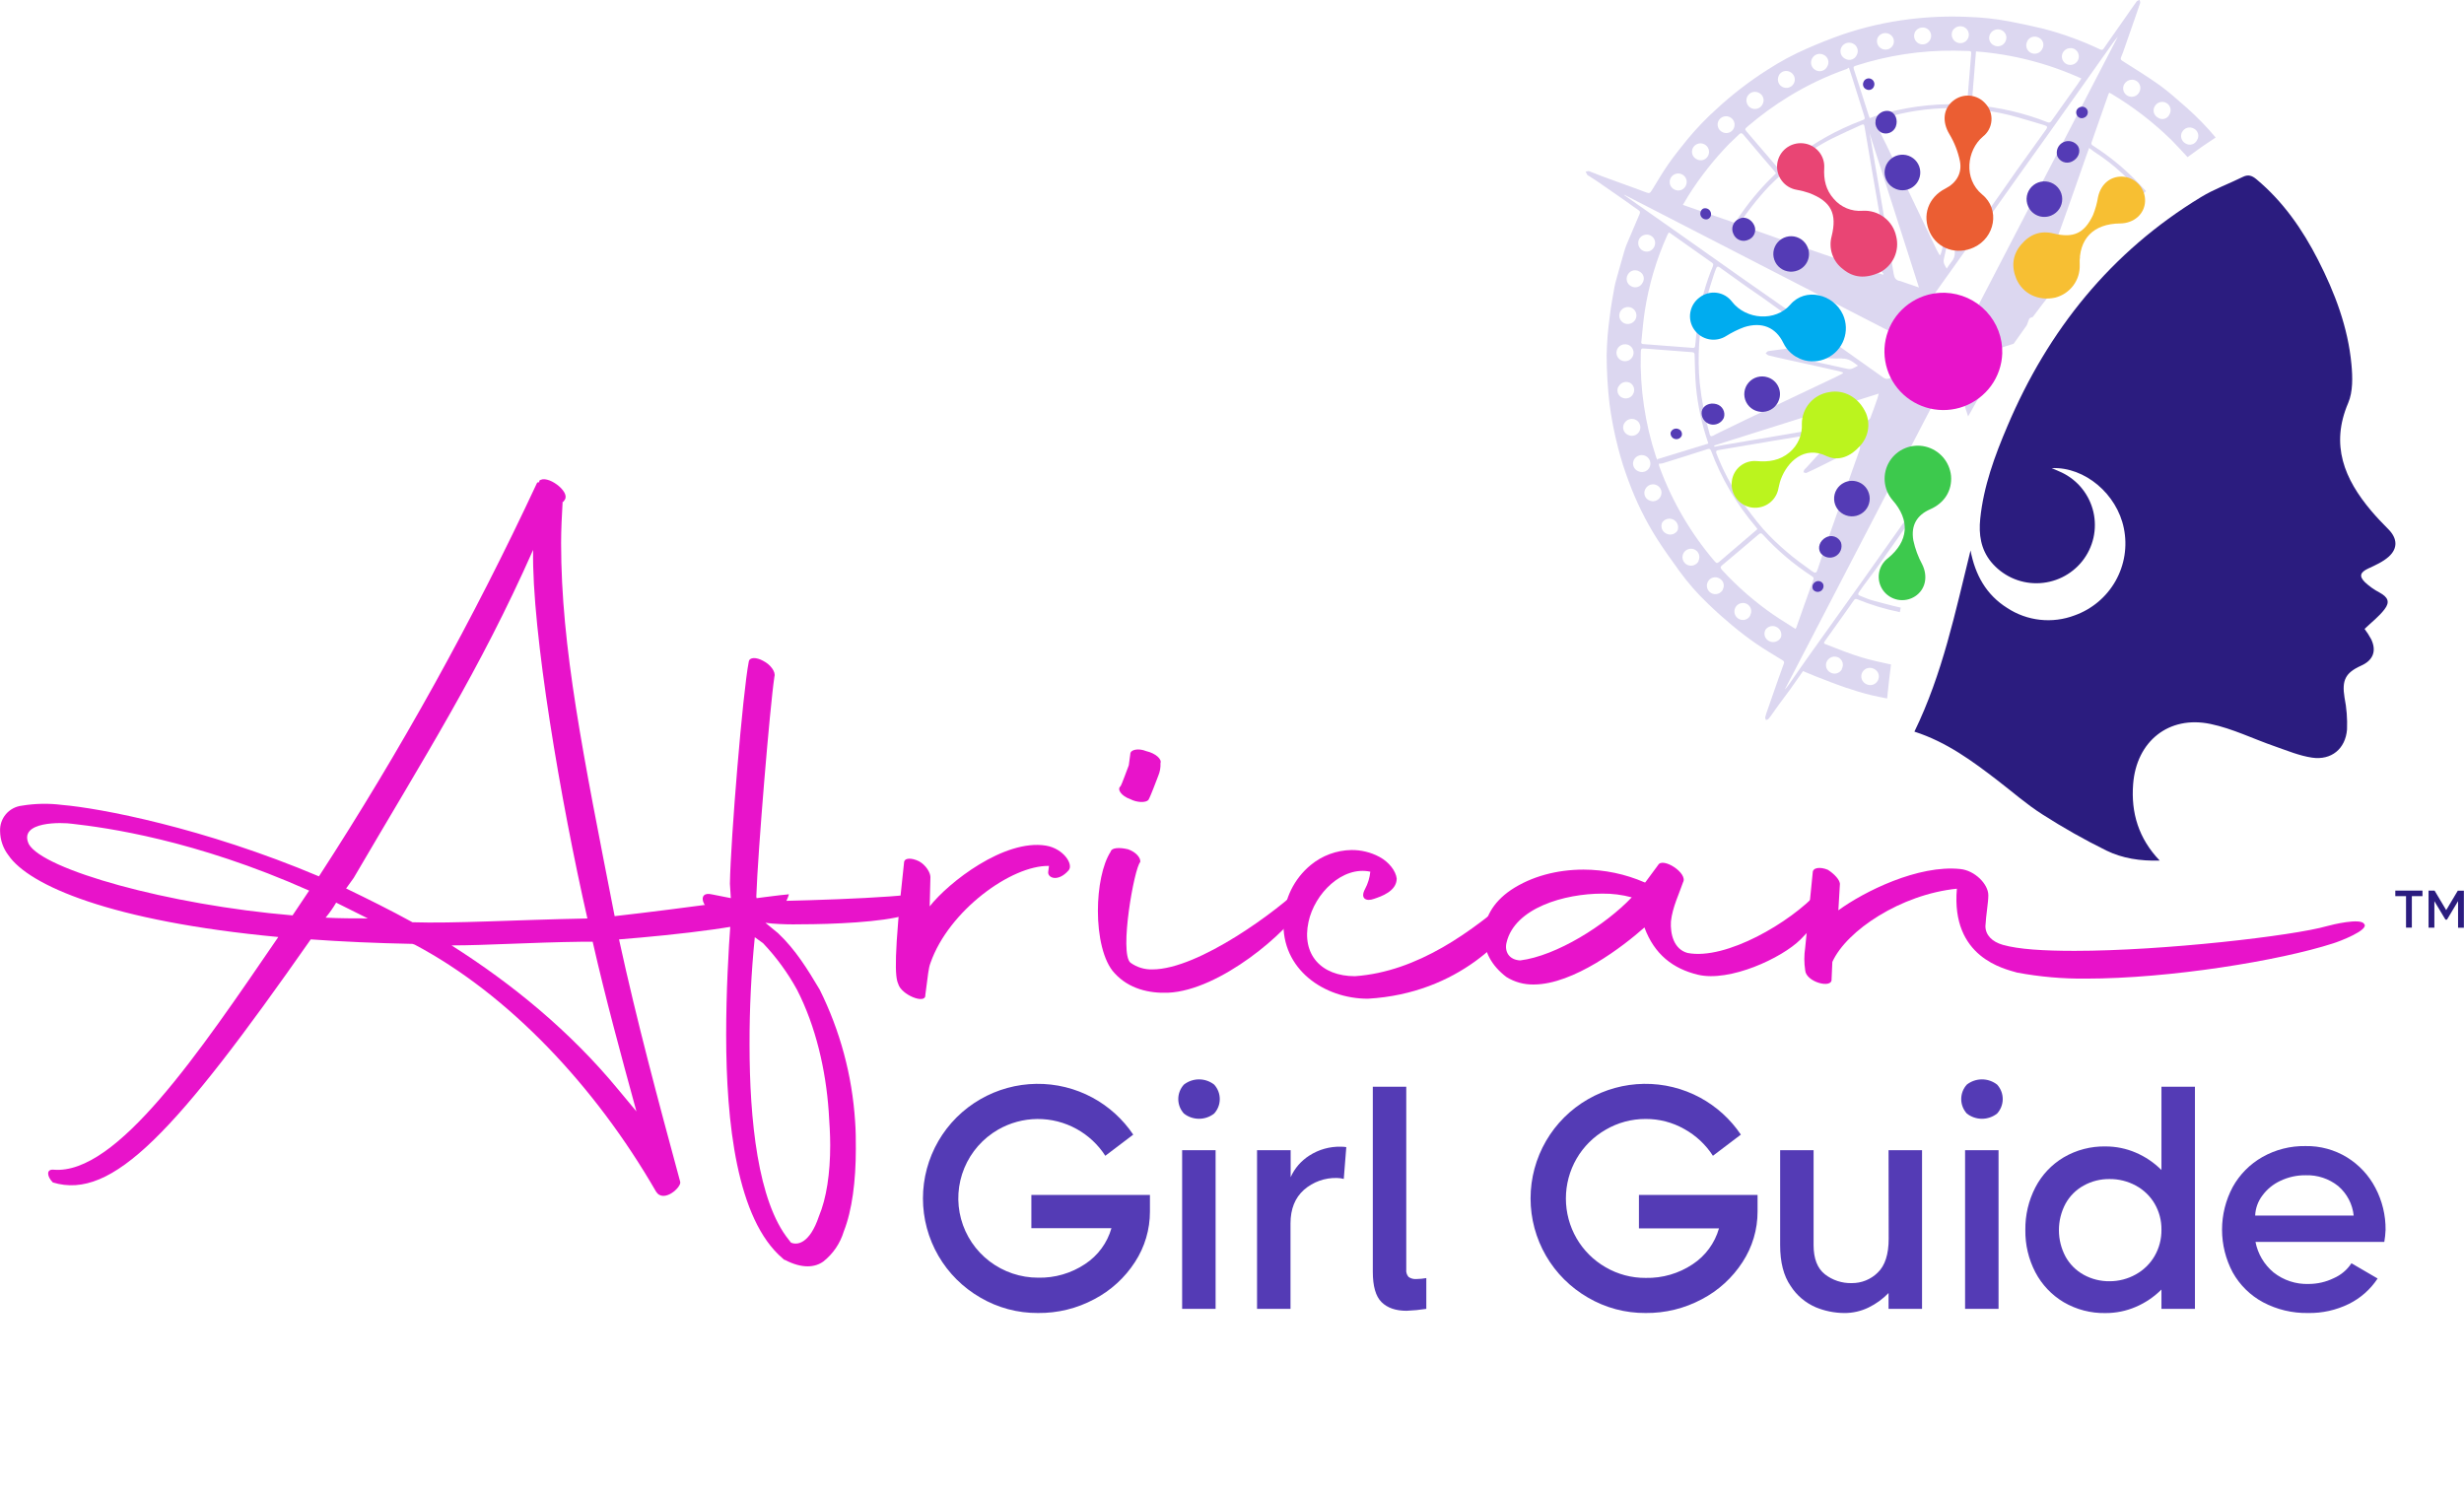 <svg width="122" height="74" viewBox="0 0 122 74" fill="none" xmlns="http://www.w3.org/2000/svg">
<g clip-path="url(#clip0_4239_4898)">
<path d="M15.792 43.396C19.84 37.16 23.447 30.651 26.587 23.918L26.625 23.882H26.7V23.807C27.072 23.472 28.23 24.327 27.969 24.736L27.894 24.848H27.857C27.819 25.517 27.782 26.223 27.782 26.892C27.782 32.058 28.864 37.337 30.433 45.366C33.755 44.994 38.423 44.324 39.02 44.289C39.164 44.145 38.833 44.994 38.423 45.292C37.601 45.849 33.457 46.295 30.65 46.518C31.549 50.641 32.556 54.367 33.679 58.522C33.752 58.783 32.857 59.601 32.483 59.007C29.46 53.765 25.165 49.231 20.536 46.778L20.424 46.74C18.595 46.703 16.951 46.629 15.386 46.517C8.704 56.069 5.567 59.452 2.618 58.554C2.319 58.257 2.281 57.886 2.654 57.922C5.79 58.183 9.861 52.124 13.78 46.399C5.455 45.618 1.422 43.834 0.415 42.348C0.153 42.006 0.009 41.589 0.004 41.159C-0.01 40.851 0.093 40.549 0.294 40.314C0.495 40.079 0.779 39.929 1.087 39.895C1.741 39.787 2.408 39.774 3.066 39.858C4.928 40.013 10.074 40.98 15.792 43.396ZM14.485 45.329L15.307 44.102C9.632 41.575 5.232 40.98 3.584 40.794C3.099 40.719 0.895 40.65 1.425 41.797C2.127 43.061 8.325 44.809 14.485 45.329ZM16.644 44.697C16.491 44.959 16.316 45.208 16.122 45.441C16.831 45.478 17.54 45.478 18.212 45.478L16.644 44.697ZM29.047 45.482H29.084C27.777 39.75 26.321 31.246 26.396 27.23C23.747 33.21 21.057 37.412 17.511 43.476L17.137 43.996C18.219 44.517 19.34 45.074 20.423 45.669C22.439 45.737 25.538 45.551 29.047 45.482ZM22.364 46.819C25.351 48.715 28.225 51.058 30.614 53.957L31.511 55.035C30.727 52.169 29.98 49.422 29.345 46.634H28.785C26.284 46.667 24.044 46.815 22.364 46.815V46.819Z" fill="#E813CA"/>
<path d="M38.754 62.316C36.477 60.382 35.955 55.581 35.955 51.239C35.955 49.121 36.065 47.113 36.178 45.589L35.55 45.292C34.766 45.068 34.468 44.102 35.252 44.289L36.185 44.474L36.14 43.763C36.178 41.533 36.775 34.285 37.074 32.761C37.112 32.537 37.447 32.537 37.784 32.723C38.157 32.91 38.419 33.281 38.344 33.504C38.119 34.992 37.522 42.202 37.447 44.395L37.484 44.618H37.628C38.076 44.656 44.834 44.475 45.506 44.21C46.253 43.986 46.29 44.842 44.796 45.325C43.714 45.659 41.25 45.77 39.615 45.77C39.154 45.781 38.693 45.769 38.233 45.733L37.898 45.696L38.531 46.216C39.395 47.034 39.987 48 40.585 49.005C41.596 51.037 42.192 53.25 42.338 55.513C42.375 55.998 42.375 56.443 42.375 56.889C42.375 58.488 42.19 59.937 41.778 60.979C41.602 61.565 41.251 62.083 40.77 62.465C40.36 62.763 39.724 62.837 38.866 62.39C38.829 62.392 38.791 62.353 38.754 62.316ZM41.106 56.704C41.106 56.182 41.068 55.588 41.031 55.03C40.887 52.986 40.396 50.83 39.464 49.012C39.005 48.175 38.441 47.401 37.784 46.708L37.372 46.41C37.195 48.176 37.108 49.95 37.112 51.726C37.112 55.442 37.522 59.494 39.053 61.39L39.164 61.533L39.091 61.496C39.464 61.718 40.098 61.57 40.546 60.232C40.92 59.342 41.106 58.115 41.106 56.704Z" fill="#E813CA"/>
<path d="M44.761 42.727C44.761 42.466 45.135 42.466 45.508 42.652C45.844 42.839 46.068 43.21 46.068 43.433L46.031 44.883C46.965 43.693 49.727 41.537 51.788 41.874C52.652 42.017 53.17 42.804 52.908 43.101C52.385 43.696 51.863 43.473 51.9 43.175L51.938 42.879C50.066 42.841 46.972 45.108 46.075 47.673C45.963 47.971 45.963 48.194 45.815 49.273C45.851 49.755 44.619 49.273 44.471 48.714C44.316 48.377 44.242 47.41 44.761 42.727Z" fill="#E813CA"/>
<path d="M54.36 45.105C54.36 43.959 54.583 42.801 54.995 42.169C55.032 41.983 55.405 41.946 55.859 42.057C56.27 42.201 56.493 42.503 56.456 42.69C56.158 42.987 55.411 47.188 55.971 47.67C56.285 47.897 56.666 48.014 57.053 48.004C59.369 48.004 63.326 45.031 64.447 43.916C64.591 43.773 64.97 43.991 64.52 44.809C63.812 46.11 60.414 49.046 57.838 49.158C56.905 49.195 55.896 48.972 55.187 48.191C54.621 47.596 54.36 46.332 54.36 45.105ZM55.48 38.935C55.555 38.823 55.816 38.075 55.89 37.895L55.965 37.337C55.965 37.114 56.377 37.039 56.75 37.194C57.235 37.306 57.534 37.602 57.459 37.789C57.471 38.005 57.432 38.221 57.347 38.421C57.272 38.607 56.974 39.424 56.862 39.61C56.75 39.753 56.302 39.753 55.965 39.573C55.518 39.418 55.293 39.084 55.48 38.935Z" fill="#E813CA"/>
<path d="M67.091 48.34C70.19 48.116 72.879 46.147 75.118 44.177C75.343 44.034 75.605 44.66 75.343 45.143C74.745 46.258 72.281 49.195 67.726 49.455C65.567 49.455 63.432 48.004 63.552 45.586C63.566 45.058 63.693 44.54 63.925 44.066C64.157 43.592 64.488 43.172 64.896 42.836C65.463 42.367 66.174 42.104 66.911 42.092C67.392 42.087 67.867 42.202 68.291 42.427C68.778 42.687 69.113 43.132 69.155 43.505C69.155 44.137 68.371 44.396 68.035 44.508C67.661 44.651 67.326 44.508 67.586 44.025C67.729 43.758 67.818 43.466 67.848 43.165C66.466 42.869 65.085 44.244 64.787 45.656C64.44 47.262 65.411 48.34 67.091 48.34Z" fill="#E813CA"/>
<path d="M73.476 46.332C73.476 45.514 73.886 44.697 74.82 44.065C75.827 43.396 77.097 43.062 78.404 43.062C79.444 43.064 80.473 43.279 81.426 43.694H81.464L82.099 42.834C82.323 42.426 83.593 43.242 83.331 43.694C83.144 44.253 82.808 44.921 82.733 45.627C82.696 46.259 82.877 47.003 83.555 47.189C85.458 47.56 88.669 45.664 90.013 44.18C90.648 43.548 91.208 44.476 89.15 46.521C88.216 47.45 85.639 48.639 84.072 48.268C82.84 47.971 81.913 47.265 81.421 45.926C80.376 46.855 77.912 48.751 75.933 48.751C75.458 48.76 74.991 48.631 74.588 48.38C73.848 47.819 73.476 47.113 73.476 46.332ZM80.793 44.436C80.319 44.308 79.828 44.245 79.337 44.251C77.465 44.251 75.006 44.956 74.595 46.667C74.483 47.113 74.708 47.527 75.267 47.559C77.059 47.337 79.486 45.812 80.793 44.436Z" fill="#E813CA"/>
<path d="M90.725 47.632L90.687 48.492C90.725 48.975 89.418 48.635 89.38 48.045C89.324 47.675 89.324 47.3 89.38 46.93L89.753 43.213C89.753 42.953 90.127 42.916 90.5 43.07C90.8 43.256 91.135 43.591 91.097 43.813L91.023 45.077C92.292 44.149 94.981 42.81 97.068 43.034C97.776 43.107 98.448 43.776 98.448 44.333C98.448 44.706 98.337 45.263 98.304 45.858C98.304 46.304 98.64 46.639 99.168 46.788C99.952 47.01 101.183 47.085 102.716 47.085C107.12 47.085 113.542 46.341 115.222 45.858C115.484 45.784 116.866 45.45 117.051 45.746C117.351 46.044 115.783 46.639 115.521 46.714C112.87 47.573 107.419 48.46 103.276 48.46C102.136 48.471 100.998 48.371 99.877 48.162C99.243 47.977 96.591 47.419 96.891 44.007C94.122 44.289 91.434 46.073 90.725 47.632Z" fill="#E813CA"/>
<path d="M51.066 59.172H56.937V59.99C56.939 60.879 56.682 61.75 56.195 62.496C55.694 63.272 55 63.905 54.18 64.335C53.325 64.793 52.367 65.028 51.395 65.018C50.391 65.025 49.405 64.761 48.539 64.254C47.678 63.758 46.962 63.046 46.464 62.188C45.962 61.323 45.698 60.342 45.698 59.343C45.698 58.345 45.962 57.364 46.464 56.499C46.962 55.641 47.678 54.929 48.539 54.433C49.381 53.947 50.334 53.685 51.307 53.671C52.28 53.657 53.24 53.892 54.095 54.354C54.906 54.793 55.597 55.422 56.11 56.185L54.727 57.233C54.371 56.68 53.883 56.224 53.307 55.906C52.711 55.576 52.04 55.406 51.359 55.411C50.678 55.417 50.01 55.598 49.42 55.937C48.668 56.37 48.08 57.038 47.748 57.838C47.416 58.638 47.358 59.524 47.584 60.36C47.81 61.195 48.306 61.933 48.996 62.459C49.687 62.985 50.532 63.27 51.401 63.269C52.228 63.288 53.041 63.051 53.728 62.592C54.362 62.175 54.825 61.545 55.031 60.817H51.066V59.172Z" fill="#543BB5"/>
<path d="M58.618 55.141C58.439 54.944 58.34 54.689 58.34 54.424C58.34 54.159 58.439 53.904 58.618 53.708C58.832 53.541 59.096 53.45 59.368 53.45C59.639 53.45 59.904 53.541 60.117 53.708C60.296 53.904 60.395 54.159 60.395 54.424C60.395 54.689 60.296 54.944 60.117 55.141C59.904 55.309 59.64 55.4 59.368 55.4C59.095 55.4 58.831 55.309 58.618 55.141ZM58.531 64.813V56.956H60.188V64.813H58.531Z" fill="#543BB5"/>
<path d="M66.659 56.803L66.534 58.379C66.425 58.349 66.314 58.333 66.201 58.332C65.599 58.314 65.013 58.524 64.56 58.921C64.119 59.315 63.898 59.868 63.897 60.579V64.813H62.24V56.956H63.904V58.292C64.1 57.853 64.421 57.481 64.828 57.223C65.295 56.921 65.842 56.768 66.398 56.783C66.486 56.783 66.573 56.79 66.659 56.803Z" fill="#543BB5"/>
<path d="M69.745 63.234C69.858 63.312 69.995 63.349 70.132 63.336C70.296 63.334 70.46 63.318 70.621 63.289V64.813C70.297 64.864 69.971 64.895 69.643 64.908C69.105 64.908 68.692 64.765 68.403 64.478C68.115 64.192 67.971 63.689 67.972 62.969V53.814H69.628V62.865C69.62 62.931 69.626 62.998 69.647 63.062C69.667 63.126 69.7 63.184 69.745 63.234Z" fill="#543BB5"/>
<path d="M81.149 59.172H87.022V59.99C87.025 60.879 86.766 61.751 86.279 62.496C85.778 63.272 85.084 63.906 84.264 64.335C83.408 64.793 82.45 65.028 81.479 65.018C80.475 65.025 79.489 64.761 78.624 64.254C77.763 63.758 77.047 63.046 76.549 62.188C76.047 61.323 75.783 60.342 75.783 59.343C75.783 58.345 76.047 57.364 76.549 56.499C77.047 55.641 77.763 54.929 78.624 54.433C79.466 53.947 80.419 53.685 81.392 53.671C82.365 53.657 83.325 53.892 84.18 54.354C84.99 54.794 85.682 55.422 86.195 56.185L84.812 57.233C84.456 56.68 83.968 56.224 83.391 55.906C82.809 55.577 82.151 55.406 81.481 55.41C80.785 55.407 80.1 55.591 79.5 55.943C78.901 56.286 78.405 56.781 78.06 57.376C77.714 57.976 77.532 58.656 77.532 59.348C77.532 60.04 77.714 60.72 78.06 61.32C78.405 61.915 78.901 62.41 79.5 62.753C80.1 63.103 80.785 63.285 81.481 63.28C82.309 63.299 83.122 63.063 83.809 62.604C84.443 62.187 84.905 61.556 85.112 60.828H81.149V59.172Z" fill="#543BB5"/>
<path d="M93.508 56.956H95.166V64.813H93.508V64.028C93.224 64.322 92.891 64.564 92.522 64.744C92.147 64.928 91.733 65.022 91.315 65.019C90.829 65.016 90.349 64.919 89.901 64.733C89.392 64.513 88.96 64.147 88.661 63.681C88.312 63.178 88.139 62.503 88.14 61.653V56.956H89.796V61.655C89.796 62.324 89.983 62.805 90.356 63.101C90.734 63.395 91.203 63.55 91.683 63.538C91.922 63.54 92.158 63.496 92.379 63.407C92.6 63.318 92.801 63.186 92.97 63.019C93.333 62.674 93.514 62.114 93.514 61.338L93.508 56.956Z" fill="#543BB5"/>
<path d="M97.383 55.141C97.204 54.944 97.106 54.689 97.106 54.424C97.106 54.159 97.204 53.904 97.383 53.708C97.597 53.541 97.861 53.45 98.133 53.45C98.405 53.45 98.669 53.541 98.883 53.708C99.062 53.904 99.161 54.159 99.161 54.424C99.161 54.689 99.062 54.944 98.883 55.141C98.67 55.309 98.405 55.4 98.133 55.4C97.861 55.4 97.597 55.309 97.383 55.141ZM97.297 64.813V56.956H98.954V64.813H97.297Z" fill="#543BB5"/>
<path d="M107.02 53.814H108.678V64.813H107.02V63.855C106.655 64.22 106.224 64.512 105.749 64.715C105.278 64.918 104.771 65.022 104.258 65.021C103.526 65.037 102.805 64.849 102.175 64.48C101.581 64.125 101.098 63.613 100.777 63.002C100.44 62.354 100.27 61.634 100.281 60.904C100.271 60.172 100.441 59.449 100.777 58.798C101.095 58.183 101.579 57.669 102.175 57.313C102.805 56.943 103.526 56.755 104.258 56.77C104.77 56.77 105.278 56.874 105.749 57.077C106.224 57.28 106.655 57.572 107.02 57.937V53.814ZM105.749 63.108C106.137 62.894 106.459 62.579 106.681 62.197C106.91 61.8 107.026 61.35 107.02 60.893C107.026 60.44 106.909 59.995 106.681 59.603C106.459 59.225 106.136 58.915 105.749 58.708C105.351 58.492 104.906 58.381 104.453 58.385C104.004 58.379 103.56 58.49 103.167 58.708C102.787 58.918 102.475 59.231 102.267 59.61C102.054 60.013 101.943 60.46 101.943 60.915C101.943 61.37 102.054 61.818 102.267 62.22C102.475 62.599 102.787 62.913 103.167 63.123C103.56 63.34 104.004 63.451 104.453 63.445C104.907 63.446 105.354 63.33 105.749 63.108Z" fill="#543BB5"/>
<path d="M116.207 57.31C116.804 57.678 117.289 58.199 117.612 58.819C117.951 59.461 118.124 60.176 118.117 60.901C118.109 61.101 118.088 61.3 118.054 61.498H111.676C111.79 62.088 112.105 62.621 112.568 63.007C113.063 63.399 113.681 63.602 114.313 63.58C114.743 63.579 115.166 63.481 115.552 63.293C115.91 63.137 116.214 62.88 116.427 62.555L117.723 63.31C117.368 63.849 116.876 64.284 116.296 64.57C115.67 64.877 114.979 65.031 114.281 65.018C113.503 65.033 112.734 64.849 112.047 64.484C111.416 64.144 110.896 63.631 110.548 63.007C110.201 62.355 110.02 61.63 110.02 60.893C110.02 60.156 110.201 59.43 110.548 58.779C110.891 58.16 111.399 57.646 112.016 57.295C112.667 56.926 113.406 56.739 114.155 56.752C114.878 56.739 115.59 56.933 116.207 57.31ZM116.538 60.194C116.48 59.627 116.206 59.104 115.772 58.732C115.315 58.366 114.741 58.176 114.155 58.197C113.723 58.193 113.297 58.287 112.908 58.473C112.55 58.639 112.24 58.893 112.009 59.212C111.796 59.497 111.674 59.839 111.66 60.194H116.538Z" fill="#543BB5"/>
<path d="M117.077 31.143C117.199 31.305 117.308 31.475 117.404 31.653C117.682 32.236 117.501 32.696 116.909 32.962C116.122 33.316 115.948 33.689 116.084 34.539C116.188 35.06 116.229 35.592 116.208 36.124C116.133 37.077 115.435 37.657 114.481 37.518C113.846 37.425 113.234 37.165 112.621 36.953C111.565 36.588 110.543 36.079 109.455 35.851C107.382 35.414 105.78 36.711 105.618 38.826C105.507 40.251 105.888 41.52 106.933 42.614C105.973 42.644 105.086 42.505 104.293 42.118C103.202 41.58 102.143 40.981 101.12 40.324C100.345 39.831 99.649 39.217 98.92 38.657C97.658 37.686 96.381 36.741 94.788 36.23C96.183 33.364 96.812 30.31 97.567 27.258C97.795 28.457 98.339 29.453 99.387 30.108C99.872 30.427 100.427 30.626 101.005 30.69C101.583 30.754 102.168 30.681 102.712 30.476C103.573 30.171 104.295 29.566 104.745 28.772C105.194 27.979 105.341 27.051 105.158 26.159C104.819 24.469 103.231 23.108 101.586 23.181C101.803 23.276 101.949 23.334 102.091 23.402C102.481 23.59 102.824 23.863 103.094 24.201C103.364 24.539 103.554 24.933 103.651 25.354C103.747 25.774 103.748 26.212 103.653 26.633C103.557 27.054 103.368 27.448 103.099 27.787C102.83 28.125 102.488 28.399 102.098 28.589C101.709 28.778 101.281 28.878 100.848 28.881C100.414 28.885 99.985 28.791 99.593 28.607C99.201 28.423 98.855 28.154 98.581 27.82C98.073 27.195 97.968 26.457 98.047 25.692C98.211 24.079 98.766 22.571 99.395 21.096C101.41 16.343 104.516 12.475 108.973 9.763C109.626 9.364 110.36 9.101 111.05 8.76C111.319 8.626 111.507 8.697 111.722 8.876C113.044 9.979 114.002 11.359 114.776 12.874C115.608 14.504 116.256 16.207 116.427 18.041C116.486 18.673 116.506 19.392 116.266 19.954C115.373 22.038 116.077 23.72 117.407 25.296C117.676 25.614 117.966 25.918 118.261 26.213C118.692 26.65 118.74 27.142 118.278 27.562C117.99 27.821 117.607 27.991 117.249 28.156C116.867 28.338 116.791 28.526 117.092 28.827C117.31 29.032 117.556 29.206 117.822 29.344C118.233 29.572 118.348 29.803 118.066 30.171C117.784 30.539 117.432 30.802 117.077 31.143Z" fill="#2B1C7F"/>
<path opacity="0.2" d="M93.629 32.905C93.146 32.802 92.661 32.697 92.19 32.557C91.576 32.375 90.985 32.127 90.384 31.899C90.292 31.866 90.297 31.823 90.348 31.756C90.709 31.253 91.067 30.746 91.429 30.24C91.55 30.071 91.672 29.902 91.788 29.73C91.832 29.667 91.873 29.64 91.953 29.672C92.635 29.953 93.343 30.167 94.067 30.313C94.081 30.238 94.096 30.17 94.112 30.089C93.635 29.986 93.163 29.85 92.691 29.725C92.485 29.671 92.292 29.573 92.092 29.5C91.992 29.465 91.981 29.41 92.039 29.33C92.12 29.214 92.199 29.098 92.282 28.985C92.472 28.727 92.665 28.47 92.858 28.211C93.051 27.951 93.208 27.718 93.383 27.471C93.593 27.175 93.806 26.88 94.015 26.581C94.188 26.334 94.355 26.081 94.529 25.834C94.738 25.538 94.954 25.247 95.164 24.952C95.27 24.809 95.372 24.65 95.479 24.501C95.571 24.365 95.674 24.237 95.785 24.117C95.785 24.145 95.796 24.175 95.801 24.204C95.952 23.809 96.112 23.413 96.282 23.018C95.729 23.793 95.178 24.57 94.628 25.346C93.817 26.493 93.01 27.639 92.197 28.785C91.334 29.998 90.47 31.207 89.606 32.418C89.265 32.897 88.931 33.381 88.599 33.861C88.536 33.951 88.464 34.037 88.395 34.125L88.385 34.116L96.656 18.189C96.675 18.228 96.692 18.268 96.707 18.309C96.952 19.08 97.199 19.851 97.447 20.622C97.708 20.144 97.987 19.669 98.283 19.196C98.386 19.033 98.489 18.872 98.592 18.712L97.009 17.896C97.03 17.881 97.052 17.868 97.075 17.858C97.95 17.58 98.826 17.301 99.702 17.022C99.919 16.71 100.135 16.404 100.351 16.107C100.388 16.003 100.426 15.9 100.468 15.798C100.488 15.748 100.583 15.711 100.649 15.698C101.279 14.849 101.903 14.058 102.52 13.326L100.92 14.516C100.994 14.309 101.052 14.142 101.115 13.976C101.13 13.946 101.154 13.922 101.183 13.907C101.673 13.658 102.166 13.409 102.66 13.162C102.779 13.018 102.897 12.885 103.017 12.749C102.791 12.862 102.565 12.977 102.337 13.089C102.016 13.249 101.693 13.408 101.37 13.564C101.333 13.576 101.294 13.583 101.255 13.585C101.248 13.546 101.248 13.506 101.255 13.467C101.399 13.037 101.56 12.617 101.713 12.193C101.93 11.59 102.146 10.986 102.362 10.382C102.543 9.871 102.724 9.359 102.903 8.847C103.034 8.474 103.165 8.101 103.294 7.728C103.339 7.602 103.381 7.476 103.438 7.324C103.542 7.403 103.61 7.459 103.683 7.509C104.197 7.838 104.678 8.214 105.122 8.632C105.448 8.957 105.789 9.27 106.1 9.607L106.255 9.463C106.051 9.245 105.851 9.033 105.641 8.821C105.051 8.238 104.404 7.716 103.708 7.264C103.523 7.145 103.525 7.146 103.597 6.941C103.862 6.187 104.126 5.432 104.39 4.679C104.403 4.648 104.418 4.618 104.434 4.59C104.476 4.611 104.514 4.627 104.548 4.648C105.625 5.291 106.622 6.058 107.516 6.935C107.789 7.209 108.049 7.499 108.313 7.781C108.788 7.426 109.253 7.103 109.704 6.809C109.262 6.28 108.781 5.785 108.264 5.329C107.833 4.952 107.401 4.56 106.937 4.224C106.339 3.794 105.704 3.409 105.081 3.011C105.003 2.96 104.987 2.915 105.019 2.839C105.05 2.763 105.095 2.655 105.128 2.561C105.284 2.119 105.436 1.678 105.59 1.237C105.715 0.875 105.844 0.52 105.964 0.153C105.979 0.109 105.949 0.049 105.939 -0.004C105.89 0.019 105.822 0.03 105.795 0.069C105.616 0.314 105.445 0.564 105.272 0.812C104.996 1.208 104.719 1.603 104.442 1.997C104.345 2.141 104.246 2.274 104.154 2.413C104.108 2.476 104.056 2.48 103.982 2.446C103.078 2.016 102.135 1.672 101.166 1.42C100.601 1.285 100.034 1.165 99.464 1.055C98.793 0.93 98.112 0.857 97.429 0.837C96.464 0.794 95.496 0.832 94.538 0.951C93.397 1.091 92.273 1.349 91.187 1.722C90.611 1.924 90.046 2.152 89.484 2.397C88.797 2.695 88.137 3.05 87.509 3.458C86.61 4.03 85.765 4.681 84.983 5.405C84.476 5.861 84.003 6.354 83.567 6.878C83.243 7.282 82.914 7.683 82.617 8.108C82.321 8.532 82.077 8.952 81.815 9.38C81.687 9.589 81.671 9.592 81.448 9.505C81.109 9.373 80.763 9.253 80.421 9.128C80.042 8.985 79.662 8.854 79.285 8.714C79.085 8.639 78.891 8.55 78.689 8.48C78.637 8.463 78.571 8.493 78.511 8.5C78.532 8.554 78.557 8.605 78.586 8.655C78.603 8.681 78.64 8.691 78.668 8.71C78.85 8.828 79.035 8.944 79.215 9.068C79.669 9.381 80.123 9.697 80.576 10.016C80.762 10.145 80.942 10.284 81.129 10.409C81.227 10.473 81.208 10.537 81.169 10.625C80.956 11.116 80.747 11.607 80.542 12.1C80.489 12.231 80.444 12.365 80.406 12.501C80.306 12.839 80.209 13.178 80.118 13.517C80.051 13.762 79.975 14.006 79.93 14.255C79.839 14.751 79.75 15.25 79.694 15.751C79.611 16.357 79.563 16.968 79.55 17.58C79.552 18.394 79.6 19.207 79.694 20.016C79.789 20.733 79.927 21.444 80.108 22.145C80.255 22.72 80.433 23.286 80.644 23.84C81.008 24.832 81.476 25.782 82.04 26.676C82.393 27.232 82.784 27.764 83.167 28.3C83.586 28.876 84.058 29.413 84.576 29.903C84.957 30.273 85.355 30.628 85.763 30.968C86.146 31.286 86.544 31.594 86.954 31.876C87.364 32.159 87.817 32.424 88.249 32.689C88.328 32.736 88.356 32.779 88.321 32.869C88.222 33.135 88.127 33.401 88.033 33.669C87.869 34.136 87.708 34.603 87.545 35.07C87.495 35.214 87.437 35.364 87.401 35.515C87.39 35.556 87.426 35.611 87.439 35.658C87.481 35.638 87.534 35.629 87.563 35.598C87.63 35.519 87.692 35.437 87.75 35.351C87.855 35.208 87.956 35.057 88.061 34.913C88.249 34.653 88.445 34.398 88.636 34.138C88.851 33.838 89.06 33.536 89.273 33.232C89.514 33.331 89.74 33.43 89.969 33.519C90.437 33.699 90.903 33.884 91.378 34.046C91.797 34.189 92.222 34.318 92.652 34.424C92.913 34.487 93.175 34.537 93.438 34.586C93.483 34.069 93.555 33.506 93.629 32.905ZM108.043 6.539C108.069 6.489 108.104 6.445 108.147 6.409C108.19 6.373 108.24 6.347 108.294 6.33C108.347 6.314 108.404 6.309 108.459 6.314C108.515 6.32 108.569 6.337 108.619 6.364C108.669 6.388 108.714 6.423 108.751 6.466C108.787 6.509 108.814 6.56 108.829 6.614C108.845 6.668 108.849 6.725 108.841 6.78C108.833 6.836 108.813 6.889 108.783 6.937C108.759 6.987 108.725 7.032 108.683 7.069C108.64 7.105 108.591 7.132 108.537 7.148C108.483 7.164 108.427 7.168 108.372 7.161C108.316 7.153 108.263 7.134 108.216 7.105C108.166 7.079 108.122 7.043 108.087 7C108.051 6.957 108.025 6.907 108.009 6.854C107.993 6.801 107.987 6.745 107.993 6.689C107.999 6.634 108.016 6.58 108.043 6.531V6.539ZM106.688 5.268C106.714 5.218 106.749 5.175 106.792 5.14C106.835 5.104 106.884 5.078 106.937 5.062C106.99 5.046 107.046 5.041 107.101 5.047C107.156 5.052 107.21 5.069 107.258 5.096C107.307 5.122 107.35 5.158 107.384 5.202C107.418 5.245 107.444 5.295 107.459 5.348C107.473 5.402 107.477 5.457 107.47 5.512C107.463 5.567 107.445 5.62 107.417 5.667C107.394 5.719 107.36 5.764 107.318 5.801C107.275 5.838 107.225 5.865 107.171 5.88C107.117 5.896 107.06 5.899 107.004 5.89C106.949 5.881 106.896 5.86 106.85 5.828C106.8 5.802 106.757 5.767 106.722 5.724C106.687 5.682 106.661 5.632 106.645 5.579C106.63 5.526 106.626 5.47 106.634 5.415C106.641 5.36 106.66 5.308 106.688 5.26V5.268ZM105.181 4.17C105.234 4.074 105.321 4.002 105.426 3.968C105.53 3.934 105.643 3.94 105.743 3.986C105.792 4.01 105.836 4.044 105.873 4.085C105.909 4.125 105.937 4.173 105.954 4.225C105.972 4.277 105.979 4.331 105.976 4.386C105.972 4.44 105.957 4.494 105.933 4.542C105.91 4.595 105.876 4.642 105.834 4.681C105.792 4.72 105.742 4.75 105.688 4.769C105.634 4.788 105.577 4.796 105.519 4.793C105.462 4.789 105.406 4.774 105.355 4.748C105.303 4.722 105.258 4.686 105.221 4.643C105.184 4.599 105.157 4.548 105.14 4.493C105.124 4.438 105.119 4.381 105.125 4.324C105.132 4.267 105.15 4.212 105.179 4.163L105.181 4.17ZM92.069 22.291C91.804 23.039 91.539 23.787 91.272 24.535C91.001 25.298 90.729 26.06 90.462 26.828C90.308 27.265 90.159 27.703 90.015 28.143C89.935 28.39 89.902 28.416 89.693 28.265C89.28 27.966 88.862 27.668 88.477 27.334C88.056 26.979 87.659 26.596 87.291 26.187C86.897 25.725 86.529 25.243 86.187 24.742C85.705 24.035 85.306 23.276 84.996 22.479C84.956 22.381 84.943 22.311 85.08 22.288C85.877 22.155 86.673 22.017 87.471 21.884C88.412 21.725 89.353 21.57 90.296 21.413L91.044 21.284C91.079 21.28 91.114 21.28 91.148 21.284C91.064 21.387 91.004 21.473 90.933 21.549C90.735 21.761 90.529 21.967 90.331 22.181C90.025 22.509 89.725 22.843 89.422 23.174C89.394 23.205 89.353 23.228 89.333 23.264C89.316 23.303 89.304 23.345 89.297 23.387C89.347 23.399 89.409 23.435 89.441 23.418C89.699 23.303 89.951 23.178 90.204 23.053C90.523 22.896 90.841 22.734 91.161 22.575L92.016 22.145C92.035 22.13 92.053 22.113 92.069 22.095L92.102 22.139C92.094 22.188 92.083 22.236 92.069 22.284V22.291ZM82.128 22.968C82.189 22.965 82.25 22.958 82.311 22.946C83.055 22.714 83.797 22.482 84.539 22.242C84.647 22.207 84.683 22.231 84.724 22.333C85.236 23.702 85.984 24.972 86.934 26.086C86.961 26.119 86.983 26.154 87.016 26.202L86.335 26.784C85.932 27.128 85.526 27.47 85.126 27.818C85.042 27.89 84.991 27.904 84.909 27.808C83.727 26.427 82.801 24.847 82.174 23.144C82.161 23.108 82.149 23.072 82.138 23.036C82.136 23.027 82.136 23.017 82.138 23.008L82.128 22.968ZM89.437 17.137C88.812 17.22 88.184 17.297 87.566 17.385C87.515 17.385 87.473 17.453 87.422 17.491C87.469 17.528 87.511 17.585 87.566 17.598C87.9 17.681 88.235 17.756 88.573 17.83L89.483 18.029L90.283 18.207L91.069 18.385C91.128 18.399 91.184 18.422 91.24 18.439L91.253 18.484C91.109 18.554 90.98 18.627 90.839 18.696C89.687 19.242 88.54 19.786 87.396 20.328C86.79 20.615 86.185 20.901 85.582 21.199C85.332 21.32 85.078 21.436 84.834 21.567C84.721 21.628 84.678 21.602 84.648 21.489C84.415 20.665 84.252 19.823 84.159 18.972C84.099 18.321 84.089 17.666 84.13 17.014C84.157 16.584 84.229 16.167 84.288 15.744C84.389 15.027 84.626 14.338 84.842 13.649C84.881 13.523 84.93 13.4 84.978 13.276C85.009 13.196 85.061 13.182 85.135 13.233C85.566 13.547 86.01 13.863 86.449 14.173C86.728 14.37 87.011 14.557 87.289 14.754C87.671 15.025 88.046 15.303 88.426 15.573C88.692 15.763 88.963 15.945 89.231 16.131C89.583 16.377 89.934 16.626 90.284 16.876C90.325 16.912 90.362 16.951 90.397 16.994C90.048 17.039 89.743 17.088 89.437 17.13V17.137ZM91.209 17.757C91.537 17.744 91.745 17.922 91.993 18.108C91.816 18.2 91.682 18.313 91.463 18.263C90.641 18.075 89.815 17.906 88.99 17.729C88.973 17.723 88.957 17.714 88.942 17.704V17.673L89.927 17.714C90.356 17.724 90.784 17.767 91.209 17.75V17.757ZM84.812 13.18C84.467 14 84.226 14.859 84.092 15.738C84.02 16.195 83.98 16.657 83.933 17.117C83.923 17.206 83.894 17.233 83.81 17.226C82.996 17.163 82.183 17.098 81.364 17.039C81.234 17.031 81.266 16.942 81.273 16.877C81.323 16.389 81.362 15.897 81.437 15.413C81.635 14.12 82.008 12.859 82.544 11.664C82.562 11.621 82.585 11.581 82.609 11.54C82.609 11.532 82.624 11.53 82.652 11.514L83.197 11.899C83.713 12.265 84.227 12.629 84.742 12.991C84.812 13.04 84.852 13.077 84.812 13.173V13.18ZM81.479 17.263C82.249 17.322 83.02 17.383 83.792 17.441C83.888 17.449 83.903 17.497 83.905 17.584C83.924 18.108 83.925 18.634 83.974 19.16C84.062 20.093 84.261 21.013 84.566 21.9C84.573 21.921 84.579 21.943 84.583 21.965L82.064 22.738V22.793C82.041 22.737 82.016 22.684 81.997 22.628C81.45 20.971 81.194 19.233 81.24 17.489C81.247 17.253 81.248 17.244 81.479 17.263ZM92.243 21.732C92.224 21.775 92.19 21.81 92.148 21.831C91.632 22.099 91.112 22.364 90.594 22.629C90.594 22.629 90.577 22.629 90.526 22.629L92.39 21.244L92.413 21.264C92.359 21.416 92.305 21.576 92.243 21.732ZM92.963 19.712C92.846 20.047 92.733 20.383 92.599 20.715C92.576 20.747 92.547 20.775 92.514 20.795C92.48 20.816 92.442 20.83 92.403 20.835C92.007 20.91 91.609 20.979 91.21 21.04L85.296 22.043C85.152 22.066 85.024 22.096 84.887 22.123C84.887 22.104 84.877 22.083 84.871 22.063L93.021 19.491C93.005 19.566 92.986 19.639 92.963 19.712ZM104.414 2.41C104.558 2.211 104.693 2.007 104.858 1.82C102.143 7.045 99.431 12.27 96.721 17.495H96.668C96.57 17.174 96.476 16.853 96.38 16.534C96.188 15.934 95.996 15.335 95.804 14.737C95.786 14.691 95.781 14.642 95.788 14.593C95.795 14.545 95.815 14.5 95.846 14.461C96.591 13.423 97.334 12.382 98.073 11.338C98.722 10.426 99.368 9.512 100.016 8.602C100.496 7.926 100.981 7.254 101.462 6.579C101.943 5.904 102.435 5.202 102.925 4.515C103.414 3.829 103.918 3.112 104.414 2.41ZM92.861 12.027L91.827 11.07C91.643 10.9 91.463 10.726 91.273 10.564C91.23 10.525 91.155 10.525 91.093 10.506C91.093 10.562 91.073 10.628 91.093 10.673C91.267 11.025 91.449 11.375 91.629 11.725C91.879 12.216 92.132 12.707 92.383 13.199C92.392 13.228 92.396 13.258 92.396 13.288C92.362 13.293 92.328 13.293 92.294 13.288C91.763 13.104 91.231 12.917 90.699 12.732C89.992 12.485 89.284 12.243 88.577 11.997C88.125 11.839 87.675 11.676 87.223 11.517C86.911 11.408 86.597 11.299 86.282 11.196C86.097 11.136 86.087 11.1 86.203 10.949C86.379 10.717 86.538 10.469 86.722 10.243C87 9.882 87.296 9.535 87.61 9.204C88.017 8.797 88.449 8.409 88.895 8.043C89.46 7.577 90.076 7.177 90.732 6.849C91.195 6.622 91.666 6.41 92.137 6.195C92.281 6.132 92.299 6.152 92.325 6.305C92.454 7.062 92.582 7.818 92.711 8.575C92.89 9.615 93.07 10.655 93.251 11.693C93.287 11.911 93.317 12.123 93.347 12.346C93.348 12.383 93.344 12.419 93.336 12.454C93.163 12.303 93.01 12.166 92.861 12.027ZM93.258 13.567L93.235 13.602C92.996 13.507 92.72 13.516 92.587 13.195C92.406 12.753 92.164 12.335 91.95 11.905C91.927 11.863 91.915 11.816 91.914 11.769C92.362 12.368 92.81 12.967 93.258 13.567ZM92.639 6.976C92.616 6.842 92.589 6.71 92.566 6.593L95.013 14.235L94.219 13.963C94.176 13.943 94.132 13.928 94.086 13.917C93.868 13.888 93.798 13.765 93.76 13.552C93.398 11.353 93.016 9.162 92.639 6.971V6.976ZM94.85 10.204C94.375 9.211 93.903 8.218 93.425 7.226C93.242 6.847 93.051 6.47 92.862 6.093C92.822 6.013 92.834 5.958 92.93 5.934C93.311 5.836 93.69 5.73 94.073 5.64C95.151 5.394 96.26 5.306 97.364 5.376C97.951 5.413 98.535 5.492 99.11 5.611C99.66 5.722 100.196 5.898 100.737 6.053C100.897 6.097 101.053 6.147 101.213 6.196C101.373 6.245 101.396 6.286 101.301 6.42C100.822 7.089 100.338 7.755 99.862 8.426C99.43 9.043 98.998 9.667 98.555 10.289C98.245 10.719 97.933 11.158 97.621 11.594C97.605 11.606 97.589 11.616 97.572 11.626C97.537 11.482 97.495 11.351 97.477 11.216C97.395 10.615 97.321 10.012 97.243 9.41C97.216 9.205 97.19 9 97.151 8.798C97.143 8.748 97.088 8.707 97.055 8.662C97.018 8.704 96.957 8.741 96.946 8.79C96.839 9.244 96.744 9.701 96.642 10.157C96.54 10.613 96.438 11.037 96.34 11.478C96.271 11.79 96.21 12.104 96.142 12.417C96.127 12.488 96.096 12.56 96.073 12.627H96.034C95.98 12.528 95.919 12.432 95.87 12.331C95.529 11.622 95.189 10.913 94.85 10.204ZM96.884 10.154C96.872 10.392 96.861 10.631 96.851 10.87C96.829 11.418 96.805 11.967 96.787 12.514C96.793 12.676 96.737 12.833 96.63 12.955C96.543 13.066 96.463 13.181 96.39 13.301C96.286 13.14 96.204 13.014 96.246 12.825C96.445 11.965 96.629 11.105 96.822 10.236C96.826 10.219 96.833 10.202 96.843 10.188C96.854 10.174 96.867 10.162 96.882 10.154H96.884ZM102.137 2.608C102.191 2.509 102.281 2.435 102.388 2.401C102.496 2.367 102.612 2.377 102.713 2.427C102.809 2.481 102.88 2.569 102.912 2.674C102.943 2.779 102.933 2.892 102.882 2.989C102.832 3.086 102.745 3.16 102.641 3.194C102.537 3.229 102.424 3.222 102.324 3.175C102.274 3.151 102.229 3.117 102.193 3.075C102.156 3.033 102.128 2.984 102.11 2.931C102.093 2.878 102.086 2.822 102.09 2.767C102.095 2.711 102.11 2.657 102.136 2.608H102.137ZM100.37 2.046C100.394 1.995 100.429 1.95 100.472 1.913C100.514 1.876 100.564 1.848 100.618 1.831C100.672 1.814 100.729 1.808 100.785 1.814C100.842 1.82 100.896 1.837 100.945 1.864C100.995 1.887 101.04 1.92 101.076 1.961C101.112 2.001 101.139 2.049 101.156 2.101C101.173 2.153 101.178 2.208 101.172 2.262C101.167 2.316 101.15 2.369 101.123 2.416C101.099 2.467 101.066 2.513 101.025 2.551C100.984 2.588 100.935 2.618 100.882 2.636C100.83 2.655 100.773 2.663 100.717 2.66C100.661 2.657 100.607 2.642 100.556 2.617C100.506 2.592 100.461 2.558 100.425 2.515C100.388 2.473 100.361 2.423 100.344 2.37C100.327 2.317 100.321 2.26 100.327 2.205C100.332 2.149 100.349 2.095 100.376 2.046H100.37ZM98.543 1.674C98.597 1.578 98.685 1.506 98.791 1.473C98.896 1.44 99.01 1.448 99.109 1.496C99.16 1.52 99.206 1.555 99.243 1.597C99.28 1.64 99.307 1.69 99.324 1.744C99.341 1.798 99.346 1.854 99.339 1.91C99.333 1.966 99.315 2.02 99.286 2.069C99.261 2.118 99.226 2.161 99.184 2.196C99.142 2.231 99.094 2.257 99.041 2.274C98.989 2.29 98.934 2.296 98.879 2.291C98.825 2.286 98.772 2.271 98.723 2.245C98.672 2.222 98.626 2.187 98.589 2.145C98.551 2.103 98.523 2.053 98.506 1.999C98.489 1.945 98.484 1.889 98.49 1.833C98.496 1.777 98.514 1.722 98.542 1.674H98.543ZM103.054 3.886C102.995 3.976 102.945 4.06 102.889 4.138C102.45 4.756 102.011 5.374 101.572 5.991C101.563 6.008 101.55 6.023 101.536 6.036C101.521 6.048 101.503 6.057 101.485 6.063C101.466 6.068 101.447 6.07 101.428 6.068C101.408 6.065 101.39 6.059 101.373 6.05C100.209 5.592 98.984 5.307 97.737 5.204C97.648 5.196 97.626 5.163 97.632 5.08C97.701 4.246 97.767 3.412 97.837 2.546C99.641 2.684 101.408 3.138 103.054 3.886ZM96.679 1.519C96.734 1.424 96.823 1.353 96.928 1.32C97.033 1.287 97.147 1.294 97.246 1.34C97.347 1.389 97.424 1.475 97.46 1.581C97.497 1.686 97.49 1.801 97.441 1.901C97.392 2.002 97.305 2.078 97.199 2.115C97.093 2.151 96.977 2.144 96.876 2.095C96.826 2.07 96.78 2.035 96.743 1.993C96.705 1.95 96.676 1.901 96.658 1.848C96.64 1.794 96.632 1.738 96.636 1.681C96.639 1.625 96.654 1.57 96.679 1.519ZM94.821 1.578C94.877 1.481 94.968 1.409 95.075 1.378C95.182 1.347 95.298 1.358 95.397 1.41C95.446 1.436 95.49 1.472 95.525 1.515C95.56 1.558 95.586 1.608 95.602 1.662C95.617 1.715 95.621 1.772 95.614 1.827C95.606 1.882 95.588 1.935 95.559 1.983C95.506 2.079 95.417 2.15 95.312 2.182C95.206 2.213 95.093 2.202 94.995 2.151C94.897 2.097 94.824 2.006 94.791 1.899C94.759 1.792 94.77 1.677 94.821 1.578ZM96.763 2.508C97.005 2.508 97.246 2.526 97.483 2.525C97.593 2.525 97.608 2.569 97.599 2.668C97.536 3.402 97.478 4.137 97.418 4.872C97.392 5.183 97.392 5.176 97.075 5.166C95.632 5.118 94.192 5.318 92.818 5.759C92.741 5.783 92.674 5.816 92.58 5.849C92.557 5.796 92.544 5.772 92.535 5.746C92.287 4.971 92.042 4.194 91.788 3.42C91.752 3.307 91.8 3.277 91.889 3.253C93.463 2.744 95.109 2.492 96.763 2.508ZM92.979 1.847C93.034 1.756 93.121 1.688 93.223 1.657C93.325 1.626 93.435 1.633 93.531 1.678C93.584 1.701 93.63 1.735 93.668 1.777C93.706 1.82 93.735 1.869 93.753 1.923C93.77 1.977 93.777 2.034 93.771 2.091C93.766 2.147 93.748 2.202 93.72 2.251C93.664 2.345 93.573 2.413 93.468 2.442C93.362 2.47 93.249 2.457 93.153 2.405C93.057 2.352 92.985 2.264 92.953 2.16C92.92 2.056 92.929 1.943 92.979 1.846V1.847ZM91.17 2.35C91.221 2.249 91.31 2.172 91.418 2.135C91.525 2.099 91.643 2.107 91.745 2.157C91.797 2.18 91.843 2.214 91.881 2.257C91.918 2.299 91.947 2.349 91.964 2.403C91.981 2.457 91.987 2.514 91.981 2.57C91.975 2.626 91.958 2.681 91.93 2.73C91.907 2.78 91.875 2.824 91.835 2.861C91.794 2.898 91.746 2.927 91.695 2.944C91.643 2.962 91.588 2.969 91.533 2.965C91.478 2.96 91.425 2.945 91.377 2.919C91.325 2.896 91.279 2.863 91.24 2.821C91.201 2.78 91.172 2.731 91.152 2.678C91.133 2.625 91.124 2.569 91.127 2.512C91.13 2.456 91.145 2.401 91.17 2.35ZM89.72 2.902C89.745 2.851 89.78 2.806 89.822 2.769C89.865 2.732 89.915 2.704 89.968 2.687C90.022 2.669 90.079 2.663 90.135 2.668C90.191 2.673 90.246 2.689 90.296 2.715C90.347 2.739 90.394 2.773 90.431 2.816C90.468 2.859 90.496 2.908 90.513 2.962C90.53 3.017 90.535 3.073 90.529 3.13C90.522 3.186 90.503 3.24 90.474 3.289C90.451 3.339 90.417 3.384 90.375 3.422C90.333 3.459 90.284 3.487 90.231 3.505C90.178 3.522 90.121 3.529 90.066 3.525C90.01 3.52 89.955 3.504 89.906 3.478C89.855 3.453 89.809 3.418 89.772 3.376C89.735 3.333 89.707 3.283 89.689 3.229C89.672 3.175 89.666 3.119 89.671 3.062C89.676 3.006 89.693 2.951 89.72 2.902ZM88.069 3.743C88.094 3.692 88.129 3.647 88.172 3.611C88.215 3.574 88.265 3.547 88.319 3.53C88.373 3.514 88.43 3.509 88.486 3.516C88.542 3.523 88.596 3.541 88.645 3.569C88.742 3.621 88.814 3.709 88.847 3.813C88.88 3.918 88.87 4.031 88.819 4.128C88.768 4.227 88.679 4.3 88.573 4.334C88.467 4.367 88.352 4.357 88.254 4.306C88.155 4.255 88.081 4.167 88.047 4.061C88.014 3.956 88.024 3.841 88.075 3.743H88.069ZM86.516 4.776C86.542 4.726 86.577 4.682 86.62 4.645C86.663 4.609 86.713 4.582 86.766 4.565C86.82 4.549 86.876 4.543 86.933 4.549C86.988 4.555 87.043 4.571 87.092 4.598C87.143 4.623 87.188 4.658 87.225 4.7C87.262 4.743 87.289 4.793 87.305 4.847C87.321 4.901 87.326 4.958 87.319 5.013C87.312 5.069 87.294 5.123 87.265 5.171C87.214 5.269 87.126 5.343 87.021 5.377C86.916 5.411 86.802 5.402 86.703 5.352C86.602 5.3 86.526 5.21 86.491 5.102C86.456 4.994 86.465 4.877 86.516 4.776ZM86.544 6.251C87.181 5.705 87.862 5.211 88.579 4.773C89.478 4.222 90.433 3.768 91.429 3.419C91.469 3.4 91.508 3.376 91.544 3.349C91.612 3.552 91.665 3.713 91.716 3.875C91.909 4.484 92.104 5.093 92.292 5.702C92.354 5.899 92.351 5.902 92.157 5.975C90.977 6.419 89.87 7.035 88.871 7.802C88.647 7.974 88.429 8.159 88.212 8.343C88.141 8.403 88.098 8.4 88.038 8.328C87.521 7.724 87.003 7.12 86.483 6.517C86.384 6.398 86.384 6.387 86.544 6.251ZM85.091 5.977C85.118 5.928 85.153 5.885 85.196 5.851C85.239 5.816 85.288 5.79 85.342 5.774C85.395 5.758 85.45 5.753 85.505 5.758C85.561 5.764 85.614 5.78 85.663 5.806C85.712 5.832 85.755 5.868 85.79 5.911C85.825 5.953 85.851 6.003 85.867 6.055C85.883 6.108 85.888 6.164 85.882 6.219C85.877 6.273 85.86 6.327 85.834 6.375C85.808 6.423 85.773 6.466 85.73 6.5C85.688 6.534 85.639 6.559 85.586 6.574C85.533 6.589 85.478 6.594 85.424 6.587C85.37 6.58 85.317 6.563 85.27 6.536C85.221 6.511 85.178 6.477 85.142 6.435C85.107 6.393 85.08 6.345 85.064 6.293C85.047 6.241 85.041 6.187 85.046 6.132C85.05 6.078 85.066 6.025 85.091 5.977ZM83.816 7.334C83.866 7.234 83.953 7.157 84.06 7.121C84.166 7.085 84.282 7.092 84.383 7.142C84.484 7.191 84.561 7.278 84.597 7.384C84.633 7.49 84.626 7.606 84.576 7.706C84.552 7.757 84.518 7.802 84.476 7.838C84.434 7.875 84.385 7.902 84.332 7.919C84.278 7.936 84.222 7.942 84.167 7.936C84.111 7.93 84.058 7.913 84.009 7.886C83.96 7.862 83.916 7.829 83.879 7.789C83.843 7.748 83.815 7.701 83.797 7.65C83.779 7.598 83.772 7.544 83.775 7.49C83.778 7.436 83.792 7.383 83.816 7.334ZM85.658 7.083C85.802 6.94 85.964 6.796 86.108 6.653C86.197 6.56 86.251 6.589 86.325 6.673C86.644 7.055 86.965 7.435 87.288 7.811C87.472 8.027 87.658 8.241 87.842 8.457C87.875 8.496 87.904 8.539 87.937 8.583C87.316 9.166 86.756 9.809 86.266 10.504C86.164 10.647 86.056 10.797 85.962 10.949C85.956 10.964 85.946 10.978 85.933 10.989C85.921 10.999 85.907 11.008 85.891 11.012C85.876 11.017 85.859 11.019 85.843 11.017C85.826 11.015 85.811 11.009 85.797 11.001L83.697 10.276L83.325 10.145C83.413 10.002 83.489 9.859 83.574 9.724C84.172 8.771 84.871 7.884 85.658 7.079V7.083ZM82.722 8.813C82.748 8.764 82.784 8.72 82.827 8.685C82.87 8.65 82.919 8.624 82.972 8.608C83.025 8.592 83.081 8.586 83.137 8.592C83.192 8.598 83.246 8.614 83.294 8.641C83.343 8.667 83.386 8.703 83.421 8.746C83.456 8.789 83.482 8.839 83.498 8.892C83.513 8.945 83.518 9.001 83.511 9.056C83.505 9.111 83.488 9.164 83.461 9.212C83.436 9.261 83.401 9.304 83.359 9.339C83.318 9.374 83.269 9.4 83.217 9.416C83.165 9.432 83.11 9.437 83.055 9.431C83.001 9.426 82.948 9.409 82.901 9.383C82.85 9.358 82.806 9.323 82.77 9.281C82.733 9.238 82.706 9.189 82.689 9.136C82.673 9.082 82.667 9.026 82.673 8.971C82.678 8.915 82.695 8.862 82.722 8.813ZM80.457 9.687C80.439 9.67 80.422 9.653 80.406 9.634L96.341 17.836C96.265 17.866 96.229 17.885 96.197 17.896C95.313 18.176 94.43 18.454 93.549 18.737C93.499 18.758 93.445 18.765 93.392 18.758C93.339 18.75 93.289 18.729 93.246 18.696C92.51 18.169 91.77 17.643 91.028 17.12L88.582 15.4L86.03 13.613L83.191 11.607L80.457 9.687ZM81.163 11.826C81.219 11.735 81.306 11.666 81.409 11.636C81.511 11.605 81.622 11.613 81.719 11.659C81.77 11.684 81.816 11.719 81.853 11.762C81.889 11.805 81.917 11.855 81.934 11.91C81.95 11.964 81.956 12.021 81.949 12.078C81.943 12.134 81.924 12.188 81.896 12.238C81.871 12.286 81.837 12.329 81.795 12.365C81.753 12.4 81.705 12.426 81.652 12.442C81.6 12.459 81.545 12.464 81.49 12.458C81.436 12.453 81.383 12.436 81.335 12.409C81.235 12.354 81.16 12.262 81.129 12.153C81.097 12.043 81.11 11.926 81.165 11.826H81.163ZM80.588 13.617C80.611 13.567 80.645 13.522 80.687 13.485C80.728 13.448 80.777 13.42 80.831 13.403C80.884 13.386 80.94 13.38 80.995 13.386C81.051 13.391 81.105 13.408 81.153 13.435C81.205 13.457 81.251 13.49 81.289 13.531C81.326 13.573 81.354 13.622 81.371 13.675C81.388 13.728 81.394 13.784 81.387 13.84C81.38 13.895 81.361 13.948 81.332 13.996C81.309 14.045 81.276 14.089 81.235 14.125C81.194 14.162 81.147 14.189 81.095 14.207C81.043 14.224 80.988 14.231 80.934 14.227C80.879 14.223 80.826 14.207 80.778 14.182C80.727 14.158 80.682 14.125 80.644 14.083C80.607 14.042 80.579 13.993 80.561 13.94C80.543 13.887 80.537 13.832 80.541 13.776C80.546 13.721 80.562 13.667 80.588 13.617ZM80.226 15.424C80.281 15.327 80.371 15.254 80.479 15.222C80.587 15.189 80.702 15.2 80.802 15.251C80.851 15.277 80.895 15.313 80.93 15.356C80.965 15.399 80.992 15.449 81.007 15.502C81.023 15.556 81.028 15.611 81.022 15.667C81.016 15.722 80.999 15.775 80.972 15.824C80.917 15.922 80.827 15.994 80.719 16.026C80.612 16.058 80.496 16.048 80.396 15.996C80.347 15.97 80.304 15.934 80.269 15.891C80.234 15.848 80.207 15.799 80.192 15.745C80.176 15.692 80.171 15.637 80.177 15.582C80.183 15.526 80.2 15.473 80.226 15.424ZM80.082 17.274C80.136 17.175 80.226 17.101 80.333 17.067C80.441 17.034 80.558 17.043 80.658 17.094C80.732 17.133 80.792 17.193 80.832 17.266C80.871 17.339 80.888 17.422 80.881 17.504C80.873 17.587 80.841 17.666 80.789 17.73C80.737 17.795 80.666 17.843 80.587 17.868C80.507 17.892 80.422 17.893 80.342 17.87C80.262 17.847 80.19 17.801 80.136 17.738C80.083 17.674 80.049 17.597 80.039 17.514C80.029 17.432 80.045 17.348 80.082 17.274ZM80.146 19.137C80.172 19.087 80.208 19.042 80.252 19.006C80.296 18.97 80.347 18.943 80.402 18.927C80.457 18.912 80.515 18.907 80.571 18.915C80.628 18.922 80.683 18.941 80.732 18.97C80.819 19.029 80.88 19.119 80.903 19.221C80.926 19.324 80.909 19.431 80.856 19.522C80.804 19.613 80.718 19.681 80.617 19.712C80.517 19.742 80.408 19.734 80.313 19.689C80.263 19.666 80.218 19.632 80.181 19.591C80.145 19.549 80.117 19.501 80.101 19.448C80.085 19.395 80.079 19.34 80.086 19.285C80.092 19.23 80.11 19.177 80.139 19.13L80.146 19.137ZM80.592 21.529C80.543 21.505 80.499 21.471 80.464 21.43C80.428 21.388 80.402 21.34 80.385 21.288C80.369 21.236 80.363 21.181 80.368 21.127C80.374 21.073 80.39 21.021 80.416 20.973C80.443 20.923 80.479 20.878 80.523 20.842C80.567 20.806 80.617 20.779 80.672 20.762C80.726 20.745 80.784 20.739 80.84 20.745C80.897 20.75 80.952 20.767 81.002 20.794C81.1 20.848 81.172 20.939 81.203 21.046C81.234 21.153 81.221 21.268 81.166 21.366C81.112 21.463 81.021 21.535 80.913 21.566C80.805 21.596 80.69 21.583 80.592 21.529ZM81.076 23.317C80.98 23.267 80.909 23.181 80.876 23.079C80.843 22.977 80.852 22.866 80.9 22.77C80.951 22.669 81.041 22.593 81.149 22.557C81.256 22.521 81.374 22.529 81.476 22.579C81.527 22.603 81.573 22.638 81.611 22.68C81.648 22.723 81.677 22.772 81.695 22.826C81.713 22.88 81.72 22.936 81.715 22.993C81.71 23.049 81.694 23.104 81.667 23.154C81.64 23.204 81.604 23.248 81.559 23.284C81.515 23.319 81.464 23.345 81.409 23.36C81.355 23.376 81.297 23.38 81.241 23.372C81.184 23.365 81.13 23.346 81.081 23.317H81.076ZM81.651 24.776C81.601 24.753 81.555 24.719 81.518 24.677C81.481 24.635 81.453 24.587 81.436 24.533C81.419 24.48 81.413 24.424 81.418 24.369C81.424 24.314 81.441 24.26 81.469 24.211C81.495 24.161 81.531 24.116 81.575 24.08C81.619 24.044 81.67 24.016 81.724 24C81.779 23.984 81.837 23.979 81.893 23.985C81.95 23.992 82.005 24.01 82.054 24.038C82.102 24.064 82.144 24.099 82.178 24.142C82.212 24.185 82.237 24.233 82.252 24.286C82.266 24.338 82.27 24.393 82.263 24.447C82.257 24.501 82.239 24.553 82.211 24.6C82.186 24.648 82.15 24.691 82.108 24.726C82.065 24.761 82.016 24.787 81.963 24.803C81.911 24.819 81.855 24.824 81.8 24.818C81.746 24.812 81.692 24.795 81.644 24.769L81.651 24.776ZM83.075 26.24C83.05 26.291 83.014 26.335 82.972 26.372C82.929 26.408 82.879 26.435 82.825 26.452C82.772 26.469 82.715 26.475 82.659 26.47C82.603 26.464 82.549 26.448 82.499 26.421C82.4 26.374 82.323 26.29 82.286 26.186C82.249 26.083 82.255 25.97 82.302 25.871C82.36 25.786 82.447 25.725 82.547 25.699C82.647 25.672 82.753 25.683 82.846 25.727C82.939 25.772 83.012 25.848 83.053 25.942C83.095 26.037 83.101 26.142 83.07 26.24H83.075ZM84.104 27.779C84.067 27.854 84.008 27.915 83.936 27.956C83.864 27.998 83.781 28.017 83.698 28.011C83.615 28.006 83.536 27.976 83.469 27.925C83.403 27.875 83.354 27.806 83.327 27.727C83.3 27.649 83.297 27.564 83.319 27.484C83.34 27.404 83.385 27.332 83.448 27.277C83.51 27.223 83.587 27.187 83.67 27.176C83.752 27.165 83.836 27.179 83.911 27.215C83.96 27.239 84.004 27.273 84.04 27.314C84.076 27.355 84.103 27.403 84.12 27.455C84.138 27.507 84.144 27.562 84.14 27.616C84.136 27.671 84.121 27.724 84.097 27.772L84.104 27.779ZM85.303 29.201C85.25 29.299 85.161 29.372 85.054 29.404C84.947 29.436 84.832 29.425 84.734 29.372C84.635 29.32 84.562 29.231 84.53 29.124C84.498 29.018 84.509 28.903 84.562 28.805C84.587 28.756 84.623 28.712 84.667 28.677C84.71 28.642 84.76 28.616 84.814 28.601C84.868 28.586 84.925 28.582 84.981 28.589C85.036 28.597 85.09 28.616 85.137 28.645C85.185 28.67 85.227 28.704 85.26 28.745C85.294 28.787 85.319 28.834 85.334 28.886C85.349 28.937 85.353 28.991 85.347 29.044C85.34 29.097 85.323 29.148 85.296 29.194L85.303 29.201ZM86.663 30.472C86.639 30.521 86.606 30.565 86.565 30.601C86.524 30.637 86.476 30.664 86.424 30.681C86.373 30.698 86.318 30.705 86.263 30.7C86.209 30.696 86.156 30.681 86.108 30.655C86.058 30.63 86.014 30.596 85.978 30.554C85.941 30.512 85.914 30.463 85.896 30.41C85.879 30.358 85.872 30.302 85.877 30.247C85.881 30.192 85.896 30.138 85.921 30.089C85.946 30.039 85.981 29.995 86.023 29.959C86.065 29.923 86.114 29.896 86.167 29.878C86.22 29.861 86.276 29.855 86.331 29.859C86.387 29.863 86.441 29.878 86.49 29.903C86.539 29.929 86.581 29.964 86.616 30.006C86.65 30.048 86.676 30.097 86.692 30.149C86.707 30.202 86.712 30.256 86.706 30.311C86.7 30.365 86.683 30.417 86.656 30.465L86.663 30.472ZM88.18 31.557C88.154 31.608 88.118 31.654 88.074 31.692C88.03 31.729 87.979 31.757 87.924 31.775C87.869 31.792 87.811 31.798 87.753 31.793C87.695 31.787 87.639 31.77 87.589 31.743C87.54 31.718 87.497 31.684 87.462 31.643C87.426 31.602 87.4 31.554 87.383 31.502C87.367 31.45 87.361 31.396 87.366 31.342C87.371 31.288 87.386 31.235 87.412 31.187C87.47 31.102 87.557 31.041 87.657 31.015C87.756 30.989 87.862 30.999 87.955 31.044C88.048 31.088 88.122 31.165 88.163 31.259C88.204 31.353 88.21 31.459 88.18 31.557ZM87.852 30.472C86.906 29.822 86.036 29.067 85.261 28.221C85.182 28.133 85.163 28.078 85.261 27.996C85.868 27.489 86.471 26.978 87.072 26.464C87.164 26.384 87.216 26.394 87.291 26.48C88.004 27.26 88.814 27.947 89.701 28.525C89.771 28.57 89.82 28.608 89.784 28.705C89.496 29.492 89.224 30.281 88.943 31.071C88.93 31.096 88.916 31.121 88.9 31.144C88.537 30.908 88.183 30.698 87.845 30.465L87.852 30.472ZM91.201 33.129C91.177 33.179 91.142 33.224 91.099 33.261C91.055 33.297 91.005 33.324 90.951 33.34C90.897 33.356 90.84 33.361 90.784 33.354C90.728 33.347 90.674 33.328 90.626 33.299C90.576 33.273 90.533 33.237 90.498 33.193C90.464 33.15 90.438 33.1 90.423 33.046C90.409 32.993 90.405 32.937 90.412 32.882C90.42 32.827 90.439 32.774 90.467 32.726C90.495 32.678 90.531 32.636 90.575 32.602C90.619 32.568 90.669 32.543 90.722 32.528C90.776 32.514 90.832 32.51 90.887 32.517C90.942 32.523 90.995 32.541 91.043 32.568C91.136 32.622 91.204 32.711 91.232 32.814C91.261 32.918 91.247 33.028 91.194 33.122L91.201 33.129ZM92.403 33.875C92.351 33.851 92.304 33.816 92.266 33.774C92.227 33.731 92.198 33.681 92.18 33.626C92.162 33.572 92.155 33.514 92.159 33.457C92.164 33.4 92.181 33.344 92.208 33.294C92.235 33.243 92.272 33.198 92.317 33.162C92.362 33.126 92.414 33.1 92.47 33.085C92.525 33.069 92.583 33.066 92.64 33.073C92.698 33.081 92.752 33.1 92.802 33.13C92.852 33.155 92.897 33.191 92.933 33.233C92.969 33.276 92.996 33.326 93.012 33.38C93.028 33.434 93.033 33.49 93.026 33.545C93.02 33.601 93.002 33.655 92.975 33.703C92.948 33.752 92.913 33.795 92.87 33.831C92.827 33.866 92.778 33.892 92.725 33.908C92.672 33.924 92.616 33.929 92.561 33.924C92.505 33.918 92.452 33.902 92.403 33.875Z" fill="#543BB5"/>
<path d="M99.837 13.814C99.581 13.196 99.645 12.611 100.08 12.103C100.515 11.594 101.043 11.403 101.685 11.563C102.652 11.8 103.199 11.563 103.63 10.653C103.746 10.365 103.83 10.065 103.88 9.758C104.024 9.085 104.546 8.674 105.19 8.755C105.481 8.797 105.746 8.944 105.934 9.169C106.122 9.394 106.22 9.68 106.209 9.972C106.183 10.597 105.66 11.058 104.974 11.065C103.65 11.077 102.917 11.829 102.973 13.122C102.986 13.488 102.873 13.847 102.653 14.14C102.433 14.434 102.12 14.644 101.764 14.737C100.932 14.92 100.164 14.555 99.837 13.814Z" fill="#F7BF33"/>
<path d="M95.57 25.218C94.918 25.504 94.606 26.006 94.735 26.758C94.825 27.176 94.974 27.579 95.178 27.954C95.466 28.544 95.342 29.191 94.819 29.531C94.567 29.694 94.261 29.754 93.966 29.698C93.67 29.642 93.408 29.474 93.234 29.23C93.061 28.985 92.989 28.684 93.034 28.387C93.079 28.091 93.237 27.824 93.476 27.642C94.505 26.802 94.585 25.762 93.7 24.759C93.477 24.496 93.343 24.17 93.317 23.826C93.292 23.483 93.375 23.141 93.556 22.847C93.738 22.554 94.007 22.326 94.326 22.194C94.646 22.062 94.999 22.034 95.335 22.114C95.671 22.195 95.973 22.378 96.2 22.637C96.427 22.897 96.567 23.22 96.602 23.562C96.662 24.292 96.275 24.911 95.57 25.218Z" fill="#3DC94D"/>
<path d="M91.251 15.584C91.427 15.974 91.442 16.418 91.293 16.819C91.145 17.221 90.845 17.549 90.457 17.733C90.266 17.825 90.058 17.879 89.846 17.891C89.633 17.903 89.421 17.874 89.22 17.804C89.02 17.734 88.835 17.625 88.677 17.484C88.518 17.343 88.389 17.172 88.298 16.981C87.925 16.211 87.233 15.919 86.356 16.201C86.05 16.314 85.757 16.459 85.481 16.631C85.227 16.797 84.918 16.858 84.62 16.801C84.322 16.743 84.058 16.572 83.885 16.323C83.711 16.075 83.642 15.769 83.693 15.47C83.743 15.172 83.909 14.905 84.154 14.727C84.272 14.635 84.408 14.567 84.553 14.528C84.698 14.489 84.849 14.478 84.998 14.498C85.146 14.517 85.29 14.566 85.42 14.641C85.549 14.717 85.663 14.817 85.753 14.936C86.451 15.839 87.912 15.939 88.649 15.079C89.386 14.22 90.785 14.553 91.251 15.584Z" fill="#00ACEF"/>
<path d="M93.081 13.487C92.354 13.814 91.769 13.755 91.252 13.328C91.005 13.143 90.819 12.889 90.719 12.597C90.619 12.306 90.609 11.992 90.691 11.695C90.967 10.578 90.669 9.975 89.576 9.557C89.38 9.489 89.178 9.437 88.973 9.401C88.673 9.354 88.403 9.192 88.221 8.949C88.038 8.707 87.958 8.404 87.997 8.103C88.036 7.803 88.191 7.53 88.429 7.342C88.668 7.154 88.97 7.066 89.273 7.096C89.573 7.124 89.851 7.267 90.047 7.496C90.244 7.724 90.343 8.02 90.323 8.32C90.29 8.893 90.401 9.405 90.794 9.846C90.967 10.051 91.187 10.211 91.435 10.314C91.683 10.417 91.953 10.46 92.221 10.438C92.604 10.414 92.984 10.529 93.29 10.761C93.596 10.993 93.807 11.327 93.886 11.702C93.973 12.046 93.942 12.41 93.796 12.734C93.649 13.058 93.398 13.323 93.081 13.487Z" fill="#E94574"/>
<path d="M92.394 20.466C92.506 20.739 92.535 21.038 92.48 21.327C92.424 21.617 92.286 21.884 92.081 22.096C91.649 22.587 91.03 22.872 90.431 22.581C89.34 22.053 88.498 22.86 88.173 23.739C88.105 23.918 88.079 24.113 88.029 24.298C87.949 24.58 87.765 24.822 87.513 24.974C87.261 25.127 86.961 25.179 86.672 25.121C86.384 25.062 86.128 24.897 85.956 24.659C85.785 24.42 85.71 24.126 85.748 23.835C85.78 23.542 85.926 23.273 86.154 23.085C86.383 22.898 86.676 22.807 86.971 22.832C87.579 22.886 88.123 22.804 88.603 22.402C88.809 22.229 88.971 22.012 89.077 21.766C89.184 21.52 89.231 21.253 89.215 20.986C89.215 20.61 89.349 20.247 89.593 19.96C89.837 19.674 90.175 19.483 90.548 19.421C91.285 19.274 92.028 19.658 92.394 20.466Z" fill="#BBF41E"/>
<path d="M97.728 12.253C96.884 12.642 95.944 12.323 95.558 11.519C95.153 10.675 95.472 9.77 96.324 9.337C96.85 9.069 97.16 8.59 97.043 7.983C96.946 7.508 96.768 7.053 96.517 6.637C96.165 6.051 96.198 5.399 96.702 4.995C96.936 4.804 97.236 4.711 97.537 4.738C97.838 4.765 98.117 4.909 98.313 5.138C98.417 5.251 98.496 5.385 98.546 5.53C98.596 5.674 98.615 5.828 98.602 5.981C98.59 6.133 98.546 6.282 98.473 6.417C98.4 6.552 98.3 6.67 98.179 6.765C97.39 7.434 97.199 8.848 98.143 9.631C99.044 10.364 98.784 11.769 97.728 12.253Z" fill="#EB5E33"/>
<path d="M100.416 10.21C100.346 10.05 100.326 9.874 100.357 9.702C100.389 9.531 100.471 9.373 100.593 9.248C100.715 9.123 100.871 9.037 101.042 9.001C101.213 8.965 101.391 8.98 101.554 9.045C101.716 9.11 101.855 9.221 101.954 9.365C102.052 9.509 102.106 9.679 102.107 9.853C102.109 10.027 102.058 10.198 101.962 10.343C101.866 10.489 101.728 10.602 101.567 10.67C101.461 10.716 101.347 10.74 101.232 10.741C101.117 10.743 101.002 10.722 100.895 10.679C100.788 10.636 100.691 10.573 100.608 10.492C100.526 10.412 100.461 10.316 100.416 10.21Z" fill="#543BB5"/>
<path d="M102.581 8.003C102.516 8.034 102.445 8.051 102.373 8.054C102.301 8.057 102.229 8.045 102.161 8.019C102.094 7.993 102.033 7.954 101.981 7.904C101.929 7.853 101.889 7.793 101.861 7.727C101.821 7.595 101.829 7.453 101.885 7.327C101.941 7.201 102.041 7.099 102.166 7.04C102.291 6.981 102.433 6.969 102.567 7.007C102.7 7.044 102.815 7.127 102.892 7.242C103.043 7.509 102.9 7.854 102.581 8.003Z" fill="#543BB5"/>
<path d="M103.185 5.829C103.152 5.844 103.116 5.852 103.08 5.853C103.044 5.854 103.008 5.848 102.974 5.834C102.941 5.821 102.91 5.801 102.884 5.775C102.859 5.75 102.839 5.719 102.825 5.686C102.809 5.652 102.8 5.616 102.798 5.579C102.797 5.541 102.803 5.504 102.816 5.469C102.83 5.435 102.85 5.403 102.877 5.376C102.903 5.35 102.934 5.329 102.969 5.315C103.002 5.297 103.039 5.287 103.076 5.284C103.114 5.281 103.151 5.286 103.187 5.298C103.223 5.31 103.255 5.329 103.283 5.354C103.311 5.379 103.333 5.41 103.349 5.444C103.365 5.48 103.374 5.518 103.374 5.558C103.374 5.597 103.366 5.636 103.351 5.672C103.336 5.708 103.313 5.741 103.284 5.768C103.256 5.795 103.222 5.816 103.185 5.829Z" fill="#543BB5"/>
<path d="M93.858 9.353C93.696 9.286 93.558 9.173 93.461 9.029C93.363 8.884 93.311 8.713 93.311 8.539C93.312 8.365 93.364 8.194 93.461 8.05C93.559 7.905 93.697 7.792 93.859 7.726C94.021 7.66 94.199 7.643 94.371 7.677C94.542 7.712 94.7 7.796 94.823 7.92C94.946 8.044 95.03 8.201 95.063 8.373C95.096 8.544 95.078 8.721 95.01 8.881C94.966 8.988 94.901 9.085 94.819 9.166C94.737 9.248 94.64 9.312 94.532 9.356C94.425 9.4 94.311 9.422 94.195 9.422C94.079 9.421 93.965 9.398 93.858 9.353Z" fill="#543BB5"/>
<path d="M93.867 6.268C93.841 6.335 93.802 6.396 93.753 6.448C93.703 6.499 93.643 6.541 93.577 6.569C93.511 6.597 93.439 6.611 93.368 6.611C93.296 6.61 93.224 6.596 93.158 6.567C93.036 6.502 92.942 6.394 92.893 6.265C92.844 6.136 92.843 5.993 92.891 5.863C92.939 5.734 93.033 5.626 93.155 5.56C93.277 5.493 93.418 5.473 93.554 5.502C93.849 5.588 93.986 5.94 93.867 6.268Z" fill="#543BB5"/>
<path d="M92.78 4.289C92.767 4.322 92.747 4.352 92.722 4.377C92.697 4.402 92.667 4.422 92.633 4.435C92.6 4.448 92.565 4.455 92.529 4.455C92.494 4.454 92.459 4.446 92.426 4.432C92.391 4.42 92.358 4.401 92.331 4.376C92.303 4.351 92.281 4.321 92.266 4.287C92.251 4.253 92.243 4.216 92.242 4.179C92.242 4.142 92.249 4.105 92.263 4.071C92.275 4.035 92.294 4.003 92.319 3.974C92.343 3.946 92.374 3.924 92.408 3.908C92.442 3.892 92.479 3.883 92.516 3.881C92.554 3.88 92.591 3.887 92.626 3.901C92.663 3.915 92.696 3.937 92.724 3.964C92.751 3.992 92.773 4.025 92.787 4.062C92.802 4.098 92.809 4.137 92.807 4.176C92.806 4.215 92.797 4.253 92.78 4.289Z" fill="#543BB5"/>
<path d="M89.009 13.392C88.847 13.456 88.668 13.471 88.498 13.434C88.327 13.398 88.171 13.311 88.049 13.186C87.928 13.061 87.847 12.902 87.816 12.731C87.785 12.56 87.806 12.383 87.876 12.224C87.946 12.064 88.062 11.929 88.209 11.835C88.356 11.742 88.528 11.694 88.703 11.697C88.878 11.701 89.048 11.757 89.191 11.857C89.334 11.957 89.444 12.097 89.507 12.259C89.55 12.366 89.571 12.48 89.569 12.595C89.567 12.71 89.542 12.824 89.496 12.929C89.449 13.035 89.382 13.13 89.299 13.209C89.215 13.289 89.117 13.351 89.009 13.392Z" fill="#543BB5"/>
<path d="M86.862 11.169C86.891 11.235 86.906 11.305 86.906 11.377C86.906 11.449 86.892 11.52 86.864 11.586C86.836 11.652 86.795 11.711 86.743 11.761C86.691 11.811 86.63 11.85 86.563 11.875C86.495 11.906 86.422 11.924 86.347 11.926C86.273 11.928 86.198 11.914 86.129 11.887C86.06 11.859 85.997 11.818 85.945 11.765C85.892 11.712 85.851 11.649 85.824 11.58C85.792 11.513 85.773 11.439 85.77 11.364C85.767 11.289 85.779 11.215 85.806 11.145C85.833 11.075 85.874 11.011 85.927 10.958C85.979 10.904 86.043 10.862 86.112 10.833C86.376 10.693 86.722 10.846 86.862 11.169Z" fill="#543BB5"/>
<path d="M84.699 10.498C84.713 10.531 84.721 10.566 84.721 10.601C84.722 10.637 84.715 10.672 84.702 10.705C84.688 10.738 84.668 10.768 84.643 10.793C84.618 10.819 84.588 10.839 84.555 10.852C84.487 10.872 84.415 10.866 84.352 10.836C84.289 10.807 84.238 10.755 84.21 10.691C84.182 10.627 84.179 10.555 84.201 10.489C84.222 10.422 84.267 10.366 84.327 10.331C84.363 10.317 84.401 10.311 84.438 10.312C84.476 10.313 84.513 10.322 84.548 10.338C84.582 10.353 84.614 10.375 84.639 10.403C84.665 10.431 84.686 10.463 84.699 10.498Z" fill="#543BB5"/>
<path d="M88.085 19.794C88.031 19.959 87.928 20.104 87.79 20.211C87.652 20.318 87.485 20.382 87.311 20.394C87.137 20.407 86.963 20.367 86.811 20.281C86.659 20.195 86.536 20.066 86.458 19.91C86.38 19.755 86.35 19.58 86.372 19.407C86.394 19.234 86.468 19.072 86.582 18.941C86.697 18.81 86.848 18.716 87.017 18.67C87.186 18.625 87.364 18.63 87.53 18.686C87.64 18.722 87.742 18.779 87.829 18.854C87.917 18.929 87.988 19.021 88.04 19.124C88.092 19.227 88.122 19.339 88.13 19.454C88.138 19.569 88.123 19.684 88.085 19.794Z" fill="#543BB5"/>
<path d="M84.991 20.013C85.06 20.033 85.125 20.066 85.181 20.111C85.237 20.156 85.284 20.212 85.317 20.276C85.351 20.339 85.371 20.409 85.377 20.481C85.383 20.552 85.374 20.624 85.351 20.692C85.293 20.818 85.192 20.919 85.066 20.976C84.94 21.034 84.798 21.044 84.665 21.005C84.532 20.966 84.417 20.881 84.342 20.765C84.267 20.648 84.237 20.509 84.257 20.373C84.312 20.08 84.653 19.914 84.991 20.013Z" fill="#543BB5"/>
<path d="M83.088 21.24C83.122 21.25 83.154 21.267 83.182 21.289C83.21 21.312 83.232 21.34 83.249 21.372C83.265 21.404 83.275 21.438 83.278 21.474C83.281 21.51 83.276 21.546 83.265 21.579C83.236 21.642 83.186 21.692 83.123 21.721C83.06 21.75 82.988 21.755 82.922 21.735C82.856 21.716 82.798 21.674 82.761 21.616C82.723 21.558 82.708 21.488 82.718 21.42C82.73 21.384 82.749 21.35 82.774 21.322C82.799 21.293 82.83 21.269 82.864 21.252C82.899 21.236 82.936 21.226 82.975 21.224C83.013 21.221 83.051 21.227 83.088 21.24Z" fill="#543BB5"/>
<path d="M92.488 24.309C92.564 24.465 92.592 24.641 92.567 24.813C92.543 24.985 92.468 25.147 92.352 25.276C92.235 25.406 92.082 25.498 91.913 25.542C91.744 25.585 91.566 25.577 91.401 25.519C91.236 25.462 91.092 25.356 90.987 25.217C90.883 25.078 90.822 24.911 90.813 24.737C90.804 24.563 90.846 24.391 90.936 24.241C91.025 24.092 91.157 23.972 91.315 23.897C91.419 23.847 91.532 23.818 91.648 23.811C91.763 23.805 91.879 23.821 91.988 23.86C92.097 23.898 92.197 23.957 92.283 24.034C92.369 24.111 92.439 24.205 92.488 24.309Z" fill="#543BB5"/>
<path d="M90.418 26.606C90.482 26.573 90.552 26.552 90.623 26.547C90.695 26.541 90.767 26.55 90.836 26.573C90.904 26.596 90.967 26.632 91.02 26.68C91.074 26.728 91.117 26.786 91.148 26.851C91.193 26.981 91.191 27.122 91.14 27.25C91.09 27.378 90.995 27.484 90.873 27.548C90.751 27.612 90.61 27.63 90.475 27.599C90.341 27.569 90.222 27.491 90.14 27.38C89.978 27.123 90.1 26.768 90.418 26.606Z" fill="#543BB5"/>
<path d="M89.908 28.803C89.94 28.787 89.975 28.777 90.01 28.774C90.046 28.771 90.082 28.776 90.116 28.788C90.15 28.799 90.181 28.817 90.208 28.841C90.235 28.865 90.257 28.894 90.272 28.926C90.295 28.991 90.294 29.062 90.269 29.126C90.244 29.19 90.197 29.244 90.135 29.276C90.074 29.308 90.003 29.317 89.936 29.302C89.868 29.286 89.809 29.247 89.768 29.191C89.751 29.157 89.741 29.119 89.739 29.081C89.737 29.042 89.742 29.004 89.755 28.967C89.768 28.931 89.788 28.898 89.815 28.87C89.841 28.841 89.873 28.819 89.908 28.803Z" fill="#543BB5"/>
<path d="M96.311 14.498C95.735 14.48 95.167 14.632 94.678 14.936C94.189 15.239 93.801 15.68 93.563 16.203C93.326 16.726 93.249 17.307 93.343 17.873C93.436 18.439 93.696 18.965 94.09 19.384C94.483 19.803 94.993 20.097 95.554 20.228C96.115 20.36 96.703 20.323 97.242 20.122C97.782 19.921 98.25 19.565 98.588 19.1C98.925 18.634 99.116 18.08 99.137 17.507C99.161 16.735 98.878 15.985 98.348 15.421C97.819 14.857 97.086 14.525 96.311 14.498Z" fill="#E813CA"/>
<path d="M119.944 44.101V44.376H119.418V45.935H119.13V44.376H118.599V44.101H119.944Z" fill="#2B1C7F"/>
<path d="M121.706 44.107H121.994V45.941H121.706V44.623L121.156 45.541H121.083L120.533 44.623V45.938H120.245V44.101H120.533H120.543L121.119 45.068L121.695 44.101L121.706 44.107Z" fill="#2B1C7F"/>
</g>
<defs>
<clipPath id="clip0_4239_4898">
<rect width="122" height="74" fill="white"/>
</clipPath>
</defs>
</svg>
